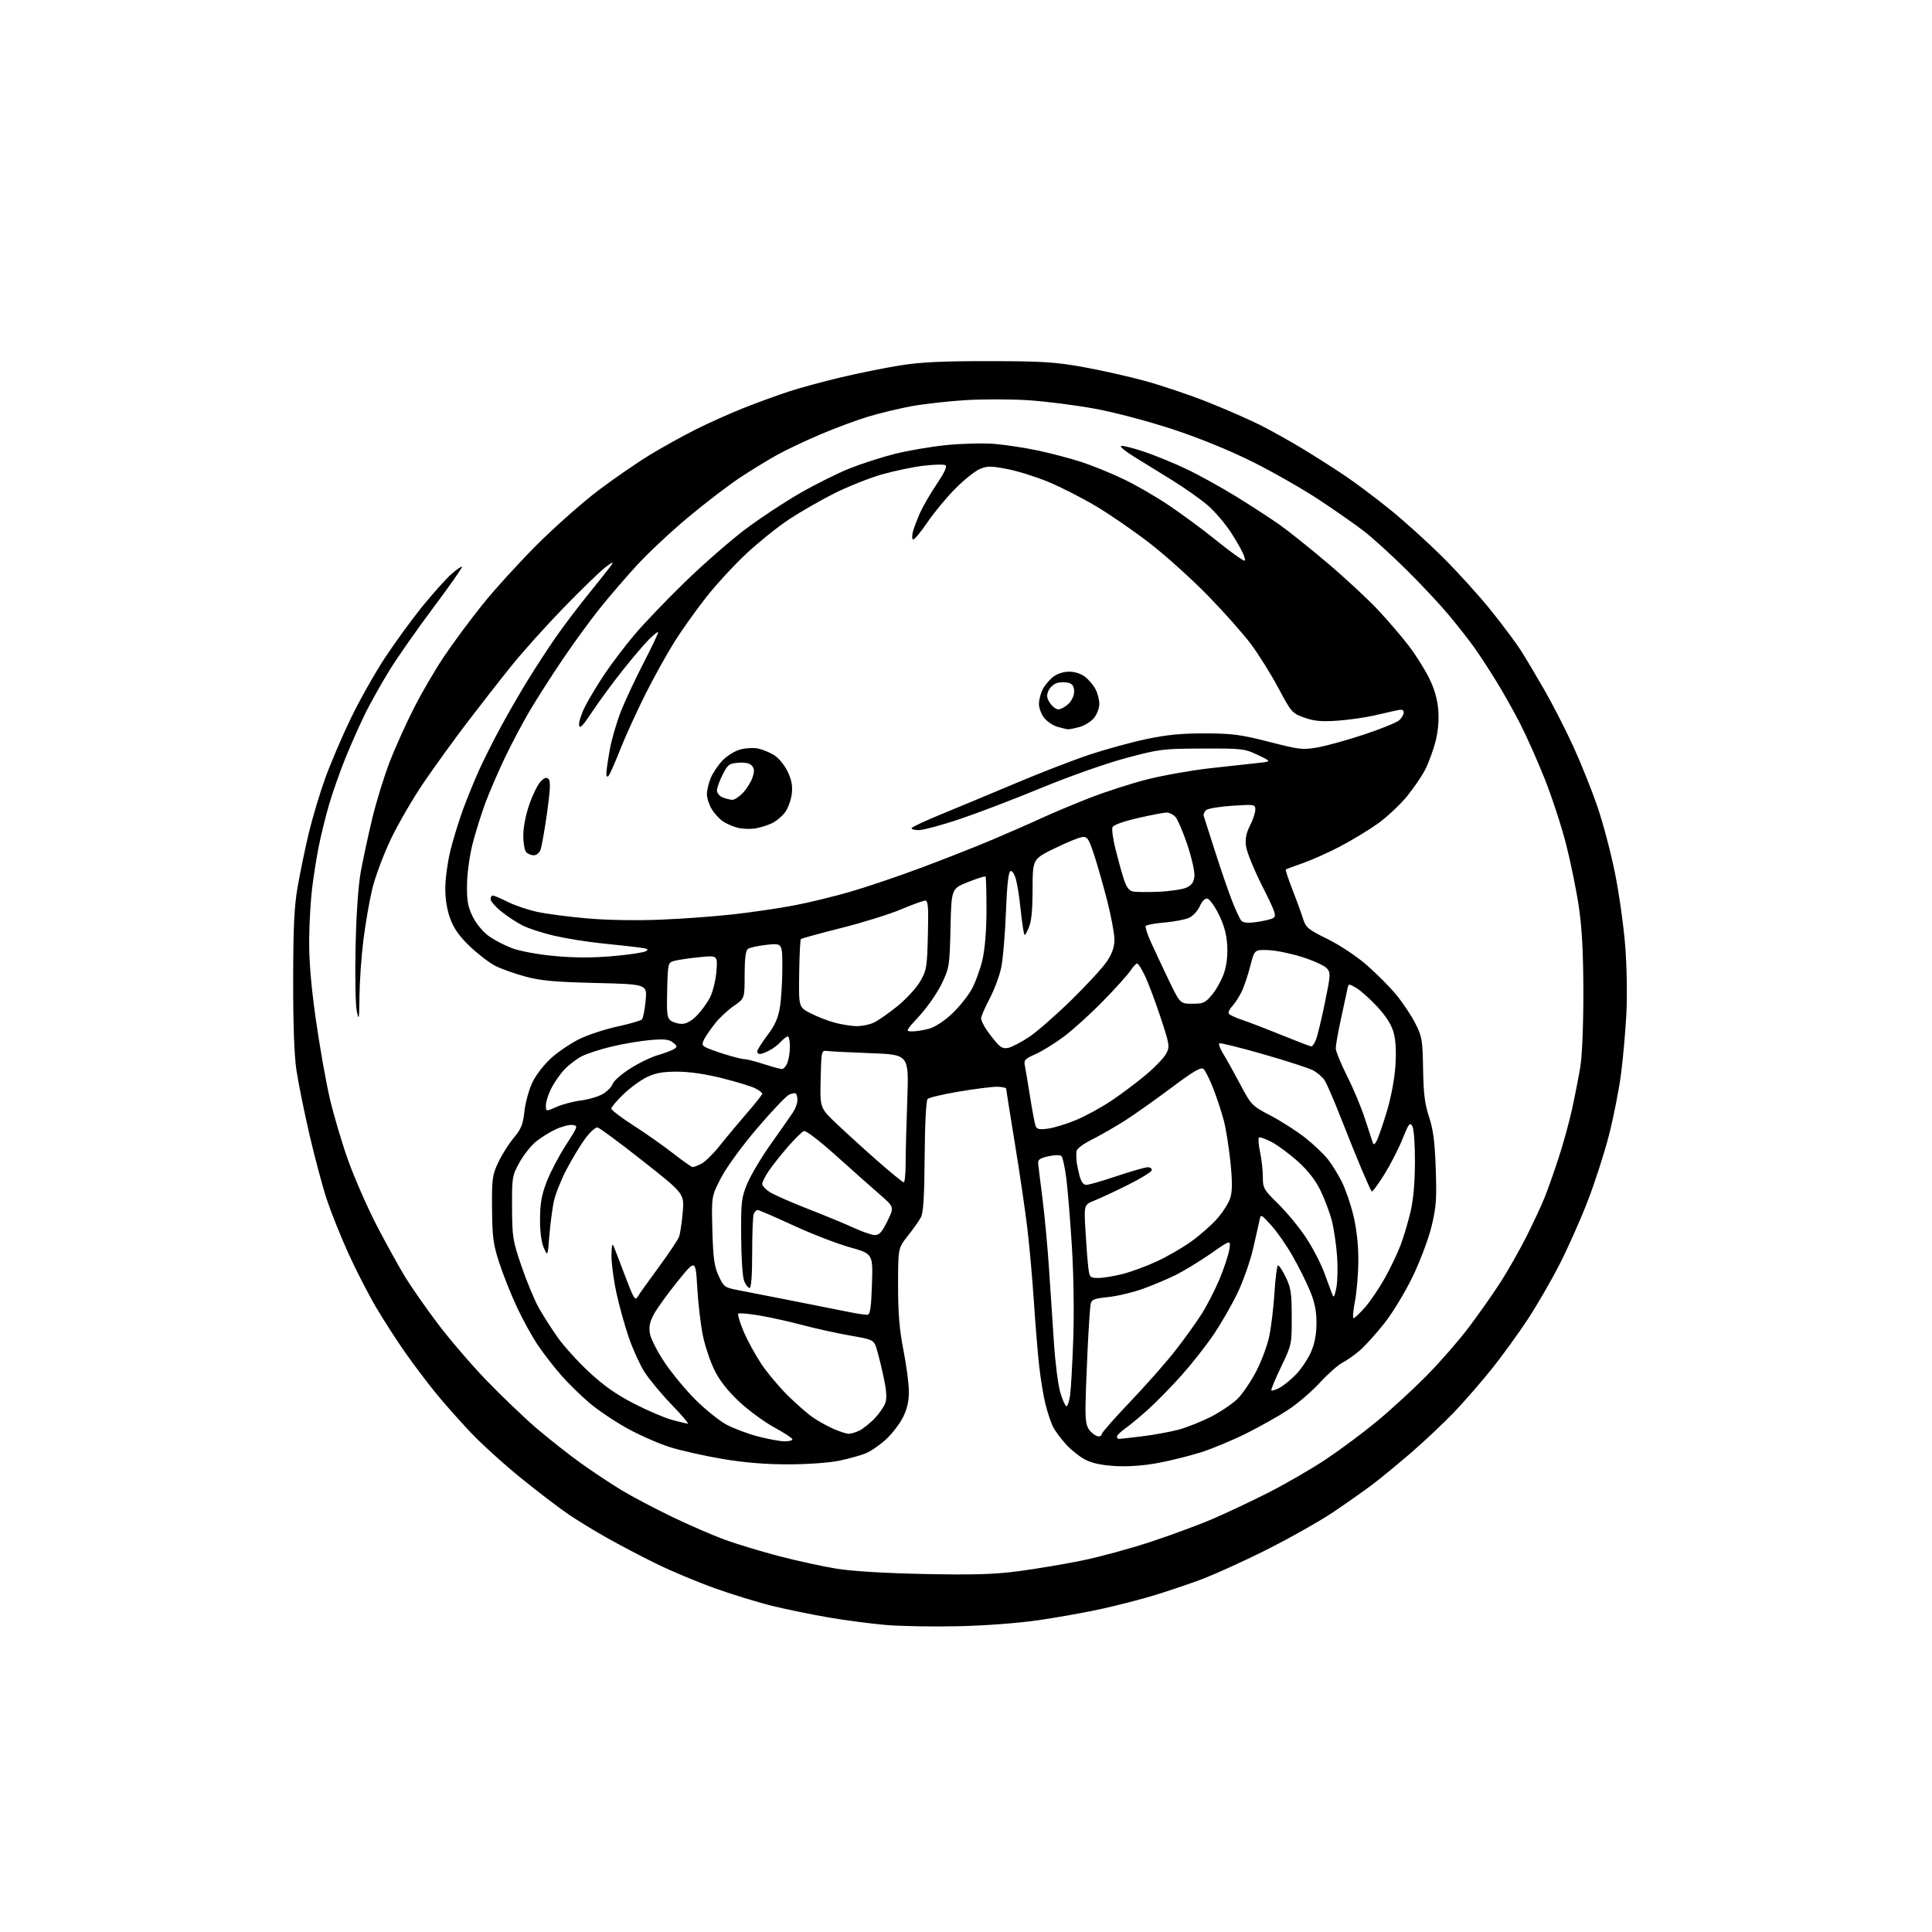 <?xml version="1.0" encoding="UTF-8" standalone="no"?>
<svg 
  version="1.1" 
  xmlns="http://www.w3.org/2000/svg" 
  xmlns:xlink="http://www.w3.org/1999/xlink" 
  xmlns:svg="http://www.w3.org/2000/svg"
  xmlns:rdf="http://www.w3.org/1999/02/22-rdf-syntax-ns#"
  xmlns:cc="http://creativecommons.org/ns#"
  xmlns:dc="http://purl.org/dc/elements/1.1/"
  viewBox="0 0 768 768"
  width="768"
  height="768"
>
<style>svg {background-color: white; }</style>"
<path stroke="none" fill="black" fill-rule="evenodd" d="M381.00,646.45C370.82,646.68 357.77,646.45 352.00,645.94C346.23,645.43 336.17,644.12 329.66,643.01C323.15,641.91 313.03,639.84 307.16,638.41C301.30,636.97 290.88,633.78 284.00,631.30C277.12,628.83 266.77,624.49 261.00,621.66C255.22,618.84 246.38,614.20 241.34,611.36C236.30,608.52 229.39,604.30 225.98,601.98C222.56,599.67 214.24,593.31 207.47,587.86C200.70,582.40 191.56,574.13 187.15,569.48C182.75,564.83 176.48,557.75 173.23,553.76C169.97,549.77 164.61,542.67 161.32,538.00C158.02,533.33 152.77,525.19 149.64,519.92C146.52,514.66 141.47,504.85 138.43,498.12C135.39,491.40 131.54,481.76 129.87,476.70C128.20,471.64 125.11,460.07 123.01,451.00C120.91,441.93 118.59,430.45 117.85,425.50C116.96,419.59 116.51,407.22 116.54,389.50C116.57,368.47 116.96,360.29 118.32,352.50C119.28,347.00 121.23,337.55 122.66,331.50C124.10,325.45 127.05,315.55 129.23,309.50C131.41,303.45 136.02,292.65 139.48,285.50C142.94,278.35 149.03,267.55 153.01,261.50C157.00,255.45 163.62,246.35 167.73,241.27C171.85,236.19 177.00,230.42 179.19,228.44C181.39,226.46 183.38,225.05 183.63,225.30C183.89,225.55 178.74,232.90 172.20,241.63C165.66,250.36 157.80,261.59 154.75,266.58C151.69,271.58 147.55,278.92 145.55,282.91C143.54,286.89 139.94,294.95 137.53,300.82C135.13,306.70 132.02,315.55 130.61,320.50C129.21,325.45 127.40,332.88 126.60,337.00C125.80,341.12 124.66,348.32 124.08,353.00C123.50,357.68 122.96,366.90 122.90,373.50C122.82,381.66 123.63,391.57 125.44,404.50C126.91,414.95 129.39,429.12 130.95,436.00C132.52,442.88 135.91,454.35 138.48,461.50C141.06,468.65 146.21,480.35 149.93,487.50C153.66,494.65 158.63,503.65 160.98,507.50C163.33,511.35 169.05,519.56 173.69,525.75C178.33,531.94 187.12,542.21 193.23,548.57C199.35,554.92 208.43,563.61 213.42,567.88C218.42,572.14 226.32,578.36 231.00,581.71C235.68,585.06 242.92,589.86 247.10,592.39C251.29,594.91 260.29,599.66 267.10,602.94C273.92,606.22 283.32,610.31 288.00,612.02C292.68,613.73 302.35,616.67 309.50,618.54C316.65,620.41 327.00,622.68 332.50,623.57C338.84,624.59 351.64,625.37 367.50,625.69C387.25,626.09 395.13,625.85 405.00,624.56C411.88,623.65 423.12,621.76 430.00,620.36C436.88,618.95 449.02,615.66 457.00,613.04C464.98,610.42 476.00,606.36 481.50,604.03C487.00,601.69 497.18,596.90 504.13,593.38C511.07,589.86 521.42,583.86 527.13,580.06C532.83,576.26 542.00,569.42 547.50,564.87C553.00,560.31 561.81,552.22 567.08,546.88C572.36,541.54 579.84,532.97 583.72,527.83C587.60,522.70 593.25,514.67 596.28,510.00C599.31,505.32 604.05,496.98 606.83,491.46C609.60,485.93 612.84,478.96 614.04,475.96C615.24,472.96 617.70,466.00 619.51,460.50C621.32,455.00 623.74,446.23 624.89,441.00C626.04,435.77 627.53,428.12 628.21,424.00C628.93,419.62 629.43,407.35 629.41,394.50C629.39,378.91 628.87,369.02 627.63,360.55C626.66,353.98 624.37,342.73 622.53,335.55C620.69,328.37 616.85,316.65 614.00,309.50C611.16,302.35 606.74,292.45 604.19,287.50C601.65,282.55 597.38,274.97 594.71,270.66C592.04,266.34 588.23,260.49 586.24,257.66C584.24,254.82 579.60,248.90 575.93,244.50C572.25,240.10 564.58,231.91 558.87,226.29C553.17,220.68 545.80,213.97 542.50,211.39C539.20,208.81 531.10,203.13 524.50,198.77C517.90,194.41 505.89,187.55 497.80,183.53C488.64,178.97 476.73,174.12 466.14,170.63C456.49,167.46 443.19,163.94 435.33,162.49C427.72,161.08 415.77,159.55 408.76,159.10C401.75,158.64 390.38,158.63 383.48,159.08C376.58,159.52 367.01,160.61 362.22,161.49C357.42,162.38 349.74,164.23 345.14,165.61C340.55,167.00 332.00,170.17 326.14,172.67C320.29,175.16 312.57,178.81 309.00,180.78C305.43,182.75 298.78,186.81 294.24,189.81C289.69,192.81 280.39,199.92 273.57,205.62C266.75,211.31 257.55,219.92 253.14,224.74C248.72,229.56 242.04,237.32 238.30,242.00C234.55,246.68 227.85,255.90 223.40,262.50C218.95,269.10 213.04,278.36 210.27,283.08C207.50,287.80 203.11,296.13 200.52,301.58C197.92,307.04 194.50,315.00 192.91,319.28C191.32,323.57 189.07,330.77 187.90,335.28C186.70,339.93 185.72,346.98 185.65,351.50C185.55,358.05 185.96,360.38 187.90,364.34C189.27,367.14 191.94,370.39 194.24,372.06C196.42,373.64 200.64,375.84 203.61,376.95C206.67,378.10 213.94,379.43 220.42,380.03C228.27,380.76 235.46,380.78 243.43,380.09C249.81,379.54 255.79,378.66 256.73,378.13C258.05,377.39 257.45,377.06 253.96,376.62C251.51,376.31 244.78,375.57 239.00,374.98C233.22,374.38 224.78,373.02 220.24,371.96C215.70,370.90 210.08,369.07 207.74,367.90C205.41,366.72 201.59,364.21 199.25,362.31C196.91,360.42 195.00,358.22 195.00,357.43C195.00,356.64 195.41,356.00 195.92,356.00C196.42,356.00 199.12,357.15 201.92,358.55C204.71,359.96 210.04,361.74 213.75,362.53C217.46,363.31 226.35,364.47 233.50,365.09C241.22,365.77 253.00,365.97 262.50,365.59C271.30,365.24 284.57,364.26 292.00,363.41C299.43,362.56 310.17,360.97 315.89,359.87C321.60,358.77 331.50,356.37 337.89,354.52C344.27,352.68 356.93,348.40 366.00,345.01C375.07,341.63 387.87,336.58 394.43,333.81C400.99,331.04 409.77,327.19 413.93,325.26C418.09,323.33 426.68,319.73 433.00,317.25C439.32,314.77 449.68,311.43 456.00,309.83C462.32,308.22 473.57,306.23 481.00,305.39C488.43,304.56 496.98,303.61 500.00,303.30C505.50,302.72 505.50,302.72 500.00,300.11C494.74,297.61 493.77,297.50 478.00,297.56C462.17,297.61 460.93,297.77 447.50,301.37C439.55,303.51 425.08,308.61 414.00,313.19C403.27,317.62 388.65,323.20 381.50,325.61C374.35,328.01 367.01,329.98 365.19,329.99C363.37,329.99 362.12,329.61 362.42,329.13C362.72,328.65 368.26,326.09 374.73,323.44C381.20,320.79 394.38,315.30 404.00,311.24C413.62,307.18 426.68,302.13 433.00,300.02C439.32,297.91 449.45,295.13 455.50,293.84C463.76,292.09 469.61,291.51 479.00,291.54C489.84,291.56 493.23,292.01 504.50,294.90C516.75,298.04 517.88,298.17 524.00,297.06C527.58,296.42 535.88,294.10 542.46,291.91C549.04,289.72 555.23,287.20 556.21,286.31C557.20,285.42 558.00,284.03 558.00,283.22C558.00,282.13 557.29,281.91 555.25,282.37C553.74,282.72 549.58,283.66 546.00,284.47C542.42,285.28 535.90,286.19 531.50,286.49C525.31,286.92 522.37,286.65 518.50,285.27C513.65,283.55 513.34,283.20 508.17,273.50C505.25,268.00 500.32,260.12 497.23,256.00C494.15,251.88 486.42,243.18 480.07,236.67C473.71,230.16 463.42,220.89 457.18,216.05C450.95,211.22 441.27,204.54 435.68,201.22C430.08,197.89 421.51,193.52 416.64,191.52C411.77,189.51 404.43,187.22 400.34,186.44C393.92,185.21 392.44,185.21 389.51,186.43C387.64,187.21 383.27,190.70 379.81,194.18C376.34,197.66 371.29,203.75 368.60,207.72C365.90,211.68 363.35,214.71 362.92,214.45C362.50,214.19 362.51,212.70 362.96,211.13C363.41,209.57 364.67,206.27 365.76,203.80C366.86,201.33 369.83,196.22 372.36,192.44C375.60,187.61 376.60,185.37 375.74,184.91C375.06,184.54 371.12,184.65 367.00,185.15C362.88,185.64 355.45,187.20 350.50,188.61C345.55,190.02 337.05,193.42 331.60,196.15C326.16,198.89 318.06,203.54 313.60,206.49C309.15,209.44 301.58,215.51 296.80,219.97C292.01,224.43 284.82,232.22 280.82,237.29C276.83,242.35 271.14,250.32 268.19,255.00C265.23,259.68 259.99,269.12 256.54,276.00C253.09,282.88 248.58,292.77 246.52,298.00C244.46,303.23 242.37,307.93 241.89,308.45C241.35,309.03 241.01,308.63 241.03,307.45C241.05,306.38 241.67,302.11 242.41,297.97C243.15,293.83 245.19,286.85 246.94,282.47C248.70,278.09 252.80,269.36 256.06,263.07C259.32,256.79 261.82,251.48 261.61,251.28C261.41,251.08 259.76,252.39 257.94,254.21C256.13,256.02 251.42,261.55 247.49,266.50C243.55,271.45 238.12,278.84 235.42,282.92C231.62,288.65 230.43,289.87 230.19,288.25C230.02,287.10 231.10,283.77 232.58,280.83C234.07,277.90 237.54,272.12 240.30,268.00C243.05,263.88 248.39,256.84 252.16,252.37C255.93,247.90 265.01,238.42 272.33,231.31C279.66,224.19 290.47,214.76 296.34,210.35C302.22,205.93 312.02,199.47 318.11,195.98C324.20,192.49 332.98,188.12 337.61,186.26C342.25,184.40 350.32,181.79 355.55,180.46C360.78,179.14 370.11,177.54 376.28,176.92C382.45,176.30 391.10,176.10 395.50,176.47C399.90,176.84 407.71,178.05 412.87,179.15C418.02,180.26 425.67,182.28 429.87,183.64C434.06,185.01 441.55,188.05 446.50,190.40C451.45,192.74 459.77,197.57 465.00,201.12C470.23,204.67 477.88,210.30 482.00,213.63C486.12,216.96 490.80,220.52 492.38,221.54C495.26,223.40 495.26,223.40 494.50,220.95C494.08,219.60 491.83,215.54 489.49,211.91C487.16,208.29 482.95,203.34 480.13,200.91C477.31,198.49 471.01,194.03 466.13,191.00C461.25,187.97 454.38,183.74 450.88,181.59C447.37,179.43 445.02,177.50 445.66,177.28C446.30,177.07 450.35,178.07 454.66,179.51C458.97,180.95 466.55,184.05 471.50,186.39C476.45,188.74 485.45,193.71 491.50,197.44C497.55,201.18 505.36,206.26 508.86,208.74C512.36,211.22 520.91,218.07 527.86,223.96C534.81,229.85 543.83,238.23 547.90,242.58C551.97,246.94 557.49,253.40 560.18,256.94C562.86,260.48 566.45,266.19 568.14,269.64C570.21,273.84 571.39,277.97 571.73,282.21C572.06,286.30 571.67,290.73 570.64,294.75C569.77,298.17 567.92,303.19 566.55,305.90C565.17,308.62 561.79,313.55 559.04,316.86C556.28,320.17 551.17,324.92 547.67,327.42C544.17,329.92 537.52,333.95 532.90,336.38C528.28,338.81 521.58,341.82 518.00,343.07C514.42,344.32 511.33,345.48 511.12,345.64C510.91,345.79 512.12,349.43 513.80,353.71C515.47,358.00 517.37,363.20 518.01,365.28C519.06,368.70 520.01,369.48 527.68,373.26C532.49,375.63 539.26,380.12 543.25,383.58C547.13,386.95 552.43,392.28 555.03,395.44C557.63,398.59 561.05,403.72 562.63,406.84C565.29,412.08 565.51,413.43 565.70,425.00C565.86,434.76 566.38,438.92 568.07,444.00C569.73,448.99 570.35,453.78 570.73,464.58C571.15,476.73 570.92,479.89 569.04,487.58C567.82,492.58 564.49,501.39 561.48,507.63C558.47,513.84 553.50,522.01 550.22,526.13C547.00,530.18 542.70,534.95 540.66,536.73C538.63,538.51 535.52,540.71 533.74,541.63C531.96,542.54 527.89,546.13 524.70,549.60C521.52,553.07 515.89,557.90 512.20,560.34C508.52,562.78 501.00,567.02 495.50,569.77C490.00,572.51 481.84,575.91 477.37,577.32C472.90,578.74 465.25,580.64 460.37,581.55C454.77,582.61 448.55,583.06 443.50,582.78C438.02,582.48 434.22,581.68 431.43,580.25C429.19,579.09 425.73,576.34 423.74,574.13C421.74,571.93 419.45,568.84 418.64,567.27C417.83,565.70 416.48,561.73 415.65,558.46C414.82,555.18 413.66,548.23 413.09,543.00C412.51,537.77 411.57,526.30 410.99,517.50C410.42,508.70 409.26,495.65 408.41,488.50C407.56,481.35 405.32,466.09 403.43,454.58C401.54,443.08 400.00,433.29 400.00,432.83C400.00,432.38 398.31,432.00 396.25,432.01C394.19,432.01 387.38,432.87 381.13,433.93C374.87,434.98 369.30,436.30 368.74,436.86C368.14,437.46 367.67,446.59 367.57,459.68C367.44,475.89 367.05,482.14 366.04,483.98C365.29,485.34 362.96,488.65 360.84,491.32C357.00,496.18 357.00,496.18 357.00,511.04C357.00,522.14 357.54,528.63 359.13,536.70C360.30,542.64 361.27,550.00 361.29,553.06C361.32,556.97 360.63,560.02 358.96,563.37C357.65,565.99 354.62,569.94 352.23,572.14C349.84,574.35 346.24,576.84 344.25,577.67C342.25,578.51 337.48,579.84 333.66,580.64C329.61,581.48 321.11,582.09 313.35,582.10C304.26,582.11 295.93,581.42 287.25,579.96C280.24,578.78 270.90,576.69 266.50,575.32C262.10,573.96 254.45,570.61 249.50,567.89C244.55,565.17 237.71,560.58 234.31,557.69C230.90,554.80 225.83,549.83 223.05,546.65C220.26,543.47 216.12,538.13 213.85,534.78C211.58,531.44 207.82,524.61 205.48,519.60C203.14,514.60 199.99,506.68 198.47,502.00C196.06,494.60 195.69,491.82 195.60,480.50C195.51,468.47 195.69,467.09 198.10,462.00C199.53,458.98 202.29,454.60 204.25,452.28C207.19,448.78 207.91,446.98 208.47,441.78C208.84,438.32 210.26,433.16 211.62,430.30C213.02,427.35 216.29,423.13 219.14,420.57C221.90,418.08 226.94,414.68 230.34,413.02C233.73,411.36 240.50,409.13 245.38,408.07C250.26,407.01 254.66,405.74 255.15,405.25C255.64,404.76 256.32,401.41 256.65,397.80C257.27,391.24 257.27,391.24 236.88,390.75C220.52,390.36 214.99,389.85 208.83,388.19C204.61,387.05 199.23,385.14 196.88,383.94C194.52,382.73 189.99,379.27 186.82,376.24C182.71,372.33 180.46,369.18 179.02,365.33C177.73,361.86 177.00,357.52 177.01,353.21C177.01,349.52 177.89,342.90 178.95,338.50C180.02,334.10 182.24,326.79 183.89,322.24C185.54,317.70 188.47,310.50 190.39,306.24C192.31,301.99 196.21,294.23 199.05,289.00C201.88,283.77 206.69,275.45 209.73,270.50C212.77,265.55 217.75,257.90 220.80,253.50C223.85,249.10 229.75,241.30 233.92,236.16C238.09,231.03 242.18,225.85 243.00,224.66C244.10,223.07 243.42,223.34 240.43,225.69C238.19,227.45 230.72,234.70 223.84,241.81C216.95,248.92 207.73,259.18 203.35,264.62C198.98,270.05 191.11,280.12 185.86,287.00C180.62,293.88 172.80,304.68 168.49,311.00C164.17,317.32 158.25,327.53 155.32,333.68C152.39,339.83 149.07,348.75 147.94,353.51C146.81,358.27 145.24,367.40 144.44,373.80C143.65,380.19 142.95,390.17 142.89,395.96C142.79,405.27 142.67,405.97 141.83,402.00C141.31,399.52 141.09,388.05 141.34,376.50C141.62,363.45 142.41,352.09 143.42,346.50C144.32,341.55 146.39,331.95 148.02,325.18C149.66,318.40 152.81,308.23 155.01,302.58C157.22,296.93 161.51,287.42 164.55,281.45C167.58,275.48 172.94,266.30 176.46,261.05C179.97,255.80 186.81,246.55 191.66,240.50C196.51,234.45 206.33,223.65 213.49,216.50C220.65,209.35 231.68,199.60 238.00,194.83C244.33,190.07 253.55,183.72 258.50,180.72C263.45,177.72 271.65,173.18 276.73,170.63C281.81,168.09 290.36,164.26 295.73,162.14C301.10,160.01 309.10,157.10 313.50,155.66C317.90,154.21 327.20,151.68 334.16,150.03C341.12,148.37 351.69,146.24 357.66,145.28C365.86,143.96 374.46,143.54 393.00,143.56C414.03,143.57 419.32,143.90 430.33,145.86C437.39,147.11 448.64,149.64 455.33,151.47C462.02,153.31 473.26,157.11 480.29,159.92C487.33,162.72 496.62,166.80 500.95,168.97C505.27,171.15 512.96,175.44 518.04,178.52C523.11,181.60 530.59,186.36 534.66,189.11C538.73,191.85 546.64,197.79 552.25,202.30C557.86,206.81 567.44,215.45 573.53,221.51C579.62,227.56 588.37,237.24 592.97,243.01C597.57,248.78 602.77,255.75 604.53,258.50C606.29,261.25 610.46,268.25 613.80,274.06C617.14,279.87 622.35,290.03 625.37,296.64C628.40,303.25 632.69,313.92 634.90,320.34C637.12,326.77 640.28,338.66 641.92,346.76C643.57,354.87 645.42,368.02 646.05,376.00C646.69,384.20 646.89,395.93 646.51,403.00C646.15,409.88 645.20,420.57 644.40,426.78C643.61,432.98 641.44,444.00 639.58,451.28C637.71,458.55 633.84,470.51 630.98,477.85C628.12,485.20 623.13,496.39 619.89,502.72C616.65,509.05 611.04,518.75 607.42,524.27C603.80,529.79 597.43,538.60 593.26,543.84C589.08,549.08 582.28,556.91 578.14,561.25C574.00,565.58 566.31,572.84 561.05,577.38C555.80,581.92 548.80,587.67 545.50,590.16C542.20,592.65 535.23,597.57 530.00,601.08C524.77,604.60 512.85,611.33 503.50,616.04C494.15,620.75 482.00,626.24 476.50,628.23C471.00,630.23 462.68,633.01 458.00,634.41C453.32,635.81 444.55,638.07 438.50,639.43C432.45,640.78 421.20,642.82 413.50,643.96C404.98,645.21 392.26,646.19 381.00,646.45zM311.75,572.94C313.54,572.98 315.00,572.63 315.00,572.17C315.00,571.71 311.75,569.57 307.79,567.42C303.82,565.26 297.52,560.64 293.79,557.13C289.25,552.87 286.02,548.75 284.00,544.63C282.34,541.26 280.28,535.12 279.42,531.00C278.56,526.88 277.55,518.33 277.18,512.00C276.50,500.50 276.50,500.50 269.29,509.45C265.32,514.37 261.09,520.24 259.89,522.50C258.22,525.64 257.87,527.49 258.39,530.29C258.77,532.30 261.40,537.42 264.23,541.65C267.06,545.88 272.57,552.53 276.47,556.42C280.38,560.31 285.89,564.75 288.73,566.28C291.56,567.81 297.17,569.92 301.19,570.98C305.21,572.03 309.96,572.91 311.75,572.94zM444.78,572.00C445.20,572.00 449.37,571.53 454.03,570.96C458.69,570.39 465.20,569.20 468.50,568.31C471.80,567.43 477.65,565.09 481.50,563.11C485.35,561.12 490.07,557.92 492.00,556.00C493.92,554.07 497.21,549.24 499.30,545.25C501.39,541.27 503.75,534.97 504.53,531.26C505.32,527.54 506.26,519.66 506.63,513.75C507.00,507.84 507.64,503.00 508.06,503.00C508.48,503.00 509.86,505.14 511.14,507.75C513.13,511.83 513.46,514.06 513.48,523.50C513.50,534.42 513.47,534.57 509.23,543.39C506.88,548.29 505.15,552.48 505.38,552.72C505.62,552.95 507.09,552.48 508.66,551.66C510.22,550.84 513.17,548.44 515.20,546.33C517.24,544.22 519.89,540.26 521.10,537.53C522.61,534.10 523.30,530.51 523.32,526.03C523.34,521.27 522.66,517.81 520.80,513.27C519.40,509.84 516.28,503.58 513.87,499.36C511.47,495.14 507.63,489.61 505.34,487.09C501.27,482.60 501.18,482.55 500.68,485.00C500.41,486.38 499.24,491.55 498.09,496.50C496.95,501.45 494.17,509.32 491.93,513.99C489.69,518.66 485.42,526.09 482.44,530.49C479.45,534.90 473.75,542.16 469.76,546.63C465.77,551.10 459.80,557.20 456.50,560.19C453.20,563.17 449.04,566.63 447.25,567.88C445.46,569.12 444.00,570.56 444.00,571.07C444.00,571.58 444.35,572.00 444.78,572.00zM436.65,571.00C437.39,571.00 438.00,570.56 438.00,570.01C438.00,569.47 443.15,563.62 449.44,557.03C455.72,550.43 463.77,541.31 467.30,536.76C470.84,532.22 475.46,525.80 477.56,522.50C479.67,519.20 482.88,512.98 484.70,508.67C486.51,504.36 488.29,499.02 488.65,496.79C489.30,492.75 489.30,492.75 481.40,498.26C477.05,501.28 470.80,505.11 467.50,506.76C464.20,508.40 458.25,510.92 454.27,512.34C450.30,513.77 444.11,515.24 440.51,515.61C434.93,516.18 433.90,516.59 433.54,518.39C433.30,519.55 432.75,527.92 432.31,537.00C431.87,546.08 431.51,556.49 431.50,560.15C431.50,565.28 431.93,567.27 433.40,568.90C434.45,570.05 435.92,571.00 436.65,571.00zM337.30,569.93C338.29,569.97 340.31,569.36 341.80,568.59C343.28,567.81 345.93,565.67 347.69,563.84C349.44,562.00 351.32,559.31 351.87,557.87C352.57,556.00 352.45,553.22 351.44,548.37C350.66,544.59 349.44,539.49 348.72,537.02C347.43,532.55 347.43,532.55 337.96,530.91C332.76,530.00 324.23,528.12 319.00,526.73C313.77,525.34 306.02,523.62 301.77,522.91C297.53,522.20 293.79,521.88 293.47,522.20C293.15,522.52 294.08,525.64 295.55,529.14C297.01,532.64 300.15,538.42 302.52,542.00C304.89,545.58 309.68,551.31 313.16,554.74C316.65,558.18 321.20,562.14 323.27,563.54C325.34,564.95 328.94,566.94 331.27,567.98C333.60,569.01 336.31,569.89 337.30,569.93zM273.42,565.93C273.93,565.97 270.99,562.51 266.88,558.25C262.78,553.99 257.96,548.18 256.17,545.35C254.38,542.52 251.62,536.45 250.02,531.85C248.42,527.26 246.19,519.25 245.06,514.05C243.93,508.85 243.03,502.10 243.07,499.05C243.12,495.05 243.37,494.06 243.99,495.50C244.45,496.60 246.52,501.99 248.58,507.47C251.76,515.94 252.49,517.15 253.41,515.57C254.01,514.54 257.79,509.23 261.81,503.77C265.82,498.31 269.48,492.86 269.92,491.67C270.37,490.48 271.03,486.12 271.39,482.00C272.04,474.50 272.04,474.50 255.53,461.50C246.46,454.35 238.37,448.36 237.57,448.19C236.76,448.01 234.54,450.02 232.57,452.69C230.63,455.33 227.28,460.88 225.14,465.00C223.00,469.12 220.76,474.75 220.17,477.50C219.58,480.25 218.78,486.32 218.40,491.00C217.70,499.50 217.70,499.50 216.16,496.00C215.18,493.77 214.64,489.60 214.67,484.50C214.70,478.36 215.32,474.93 217.31,469.76C218.74,466.05 222.16,459.52 224.91,455.26C229.78,447.72 229.86,447.49 227.57,447.19C226.28,447.03 223.24,447.82 220.83,448.95C218.41,450.09 214.86,452.31 212.94,453.90C211.01,455.49 208.10,459.20 206.47,462.14C203.61,467.30 203.50,467.97 203.55,480.00C203.60,491.75 203.83,493.16 207.34,503.44C209.39,509.46 212.49,516.89 214.21,519.94C215.94,523.00 219.33,528.31 221.75,531.73C224.17,535.16 229.79,541.34 234.23,545.47C240.00,550.83 245.08,554.40 252.06,557.98C257.43,560.74 264.22,563.64 267.16,564.43C270.10,565.22 272.92,565.90 273.42,565.93zM423.94,559.00C424.38,559.00 425.02,557.09 425.36,554.75C425.71,552.41 426.28,542.40 426.63,532.50C427.01,521.92 426.79,506.67 426.09,495.50C425.44,485.05 424.45,472.90 423.88,468.50C423.32,464.10 422.46,460.09 421.98,459.60C421.45,459.06 419.35,459.07 416.80,459.63C413.39,460.37 412.54,460.97 412.69,462.53C412.79,463.61 413.57,469.90 414.41,476.50C415.25,483.10 416.41,495.48 416.98,504.00C417.55,512.52 418.44,526.02 418.97,534.00C419.50,541.98 420.65,550.86 421.54,553.75C422.43,556.64 423.51,559.00 423.94,559.00zM538.07,524.00C538.49,524.00 540.56,522.03 542.67,519.63C544.77,517.22 548.34,511.94 550.60,507.88C552.85,503.82 555.66,497.91 556.84,494.74C558.02,491.57 559.76,485.72 560.70,481.74C561.83,476.98 562.43,470.22 562.46,462.00C562.48,454.63 562.05,448.74 561.40,447.64C560.45,446.03 559.94,446.70 557.57,452.64C556.07,456.41 552.81,462.79 550.32,466.81C547.82,470.83 545.55,473.89 545.27,473.60C544.98,473.32 543.18,469.35 541.26,464.79C539.33,460.23 535.58,450.93 532.92,444.13C530.25,437.33 527.38,430.70 526.53,429.40C525.68,428.10 523.58,426.31 521.86,425.43C520.14,424.54 511.26,421.67 502.12,419.05C492.98,416.44 485.15,414.49 484.72,414.73C484.29,414.96 484.96,416.81 486.21,418.83C487.46,420.85 490.51,426.32 492.99,431.00C497.42,439.35 497.63,439.57 505.14,443.50C509.34,445.70 515.49,449.64 518.80,452.25C522.12,454.86 526.16,458.69 527.79,460.75C529.41,462.81 531.93,466.86 533.38,469.74C534.84,472.63 536.92,478.70 538.01,483.24C539.28,488.56 539.98,494.88 539.96,501.00C539.94,506.23 539.34,513.54 538.62,517.25C537.90,520.96 537.65,524.00 538.07,524.00zM344.87,522.64C345.91,522.53 346.32,519.68 346.62,510.45C347.01,498.40 347.01,498.40 337.73,495.79C332.62,494.36 322.52,490.44 315.28,487.09C308.04,483.74 301.69,481.00 301.17,481.00C300.64,481.00 299.94,481.71 299.61,482.58C299.27,483.45 299.00,490.43 299.00,498.08C299.00,506.92 298.63,512.00 297.98,512.00C297.41,512.00 296.44,510.76 295.82,509.25C295.18,507.67 294.67,500.12 294.62,491.50C294.54,477.57 294.72,476.06 297.10,470.39C298.50,467.03 302.77,459.90 306.58,454.54C310.38,449.18 314.29,443.60 315.24,442.15C316.20,440.69 316.99,438.56 316.99,437.42C317.00,436.27 316.73,435.06 316.40,434.73C316.07,434.40 314.83,434.60 313.65,435.16C312.47,435.73 306.77,441.72 301.00,448.49C294.95,455.58 288.87,463.91 286.66,468.14C282.82,475.49 282.82,475.49 283.18,489.00C283.48,500.11 283.92,503.32 285.66,507.13C287.67,511.51 288.07,511.82 293.14,512.80C296.09,513.37 305.70,515.25 314.50,516.98C323.30,518.70 333.43,520.72 337.00,521.45C340.57,522.19 344.11,522.72 344.87,522.64zM531.20,512.00C531.70,509.52 531.84,503.79 531.50,499.26C531.17,494.73 530.24,488.43 529.43,485.26C528.62,482.09 526.60,476.71 524.94,473.30C522.92,469.15 519.98,465.34 516.04,461.80C512.81,458.88 508.12,455.39 505.62,454.04C503.12,452.69 500.79,451.87 500.44,452.22C500.09,452.57 500.30,455.17 500.90,457.98C501.51,460.80 502.00,465.23 502.00,467.83C502.00,472.30 502.34,472.90 508.07,478.53C511.41,481.81 516.30,487.71 518.93,491.63C521.57,495.56 524.88,501.86 526.29,505.63C527.70,509.41 529.18,513.40 529.58,514.50C530.14,516.08 530.49,515.55 531.20,512.00zM436.67,508.00C438.62,508.00 442.98,507.28 446.36,506.41C449.74,505.54 455.80,503.30 459.84,501.43C463.88,499.57 470.02,496.02 473.48,493.55C476.95,491.08 481.63,486.95 483.89,484.38C486.16,481.81 488.50,478.07 489.10,476.07C489.88,473.45 489.89,469.48 489.12,461.96C488.53,456.21 487.35,448.80 486.50,445.50C485.64,442.20 483.75,436.46 482.31,432.74C480.86,429.02 479.09,425.49 478.38,424.90C477.40,424.08 474.34,425.88 465.79,432.29C459.58,436.94 451.35,442.77 447.50,445.25C443.65,447.72 437.69,451.16 434.25,452.89C430.38,454.83 427.96,456.69 427.88,457.76C427.82,458.72 427.85,460.40 427.95,461.50C428.05,462.60 428.57,465.19 429.11,467.25C429.77,469.80 430.64,471.00 431.84,471.00C432.81,471.00 438.28,469.43 444.00,467.50C449.72,465.57 455.24,464.00 456.28,464.00C457.32,464.00 458.00,464.56 457.80,465.25C457.60,465.94 453.37,468.52 448.40,471.00C443.44,473.48 437.47,476.26 435.14,477.20C430.90,478.89 430.90,478.89 431.49,489.20C431.82,494.86 432.32,501.41 432.60,503.75C433.10,507.85 433.25,508.00 436.67,508.00zM347.76,490.95C349.53,490.99 350.62,489.78 352.76,485.40C355.50,479.81 355.50,479.81 349.54,474.65C346.27,471.82 338.49,464.91 332.25,459.30C325.62,453.34 320.34,449.32 319.54,449.62C318.79,449.91 315.93,452.72 313.19,455.87C310.45,459.02 307.04,463.33 305.61,465.44C304.17,467.55 303.00,469.90 303.00,470.65C303.00,471.41 304.46,472.92 306.25,474.02C308.04,475.11 314.90,478.11 321.50,480.68C328.10,483.25 336.20,486.61 339.50,488.13C342.80,489.66 346.52,490.93 347.76,490.95zM359.25,469.99C359.66,470.00 360.00,466.70 360.00,462.66C360.00,458.62 360.29,447.20 360.65,437.27C361.31,419.23 361.31,419.23 346.40,418.67C338.21,418.36 330.38,417.97 329.00,417.80C326.50,417.50 326.50,417.50 326.22,428.96C325.93,440.42 325.93,440.42 332.72,446.85C336.45,450.40 343.77,457.05 349.00,461.64C354.23,466.22 358.84,469.98 359.25,469.99zM275.30,463.94C275.74,463.97 277.33,463.36 278.84,462.59C280.34,461.81 283.65,458.54 286.19,455.34C288.73,452.13 293.55,446.35 296.90,442.50C300.25,438.65 302.99,435.17 303.00,434.78C303.00,434.38 301.76,433.42 300.25,432.64C298.74,431.86 292.82,430.05 287.10,428.61C280.47,426.95 273.98,426.00 269.17,426.00C263.47,426.00 260.53,426.53 257.12,428.18C254.64,429.38 250.45,432.45 247.81,435.00C245.16,437.55 243.00,440.11 243.00,440.69C243.00,441.27 246.94,444.26 251.75,447.35C256.56,450.43 263.65,455.41 267.50,458.42C271.35,461.42 274.86,463.91 275.30,463.94zM547.24,453.53C547.85,452.44 549.65,447.26 551.23,442.03C552.94,436.37 554.35,428.96 554.69,423.78C555.08,417.98 554.84,413.50 553.97,410.41C553.10,407.28 550.97,403.92 547.44,400.13C544.56,397.03 540.82,393.69 539.13,392.71C536.08,390.94 536.05,390.94 535.60,393.21C535.34,394.47 534.20,399.77 533.06,405.00C531.92,410.23 530.99,415.49 530.99,416.69C531.00,417.89 533.01,422.84 535.46,427.69C537.91,432.54 541.09,440.10 542.51,444.50C543.93,448.90 545.33,453.18 545.62,454.00C546.04,455.22 546.34,455.13 547.24,453.53zM416.72,448.63C419.15,448.29 424.14,446.75 427.82,445.20C431.49,443.66 437.65,440.30 441.50,437.75C445.35,435.19 451.55,430.56 455.27,427.46C459.00,424.35 462.74,420.47 463.58,418.84C465.04,416.02 464.93,415.27 461.43,404.68C459.40,398.53 456.64,391.14 455.30,388.25C453.95,385.36 452.49,383.00 452.04,383.00C451.60,383.00 450.43,384.24 449.46,385.75C448.49,387.26 443.60,392.70 438.59,397.83C433.59,402.96 426.52,409.37 422.88,412.08C419.24,414.79 414.15,417.93 411.57,419.07C407.34,420.94 406.93,421.41 407.43,423.82C407.73,425.30 408.67,430.88 409.51,436.23C410.36,441.58 411.33,446.70 411.67,447.60C412.18,448.90 413.18,449.11 416.72,448.63zM221.25,440.01C223.59,438.98 227.97,437.82 231.00,437.44C234.03,437.06 237.94,435.89 239.70,434.83C241.46,433.77 243.19,431.99 243.54,430.87C243.90,429.75 246.94,427.06 250.30,424.89C253.66,422.71 258.68,420.27 261.45,419.45C264.23,418.64 267.18,417.52 268.00,416.97C269.30,416.10 269.23,415.75 267.50,414.39C265.92,413.16 264.02,412.96 258.47,413.44C254.60,413.77 247.73,414.93 243.20,416.01C238.67,417.09 233.28,418.84 231.23,419.90C229.18,420.96 226.09,423.33 224.36,425.16C222.63,427.00 220.27,430.39 219.11,432.71C217.95,435.03 217.00,438.04 217.00,439.40C217.00,441.89 217.00,441.89 221.25,440.01zM310.77,424.95C311.48,424.98 312.49,423.85 313.02,422.43C313.56,421.02 314.00,418.10 314.00,415.93C314.00,413.77 313.62,412.00 313.15,412.00C312.69,412.00 311.45,412.95 310.41,414.10C309.36,415.26 307.29,416.83 305.80,417.60C304.32,418.37 302.63,419.00 302.05,419.00C301.47,419.00 301.00,418.53 301.00,417.96C301.00,417.38 302.82,414.51 305.03,411.57C308.06,407.56 309.31,404.76 310.03,400.36C310.56,397.14 310.99,390.09 310.99,384.70C311.00,374.90 311.00,374.90 304.75,375.58C301.31,375.95 297.94,376.71 297.25,377.25C296.41,377.92 296.00,381.31 296.00,387.57C296.00,396.90 296.00,396.90 291.75,399.84C289.41,401.45 286.11,404.51 284.41,406.63C282.71,408.76 280.76,411.57 280.06,412.88C279.02,414.82 279.04,415.41 280.15,416.13C280.89,416.61 284.36,417.91 287.86,419.00C291.35,420.10 294.95,421.01 295.86,421.01C296.76,421.02 300.20,421.90 303.50,422.96C306.80,424.02 310.07,424.92 310.77,424.95zM400.97,416.49C402.36,416.16 405.98,414.26 409.00,412.27C412.02,410.28 419.58,403.69 425.79,397.63C431.99,391.57 438.41,384.59 440.04,382.13C442.15,378.95 443.00,376.44 443.00,373.44C443.00,371.11 441.68,364.10 440.08,357.86C438.47,351.61 436.11,343.35 434.83,339.50C432.78,333.35 432.22,332.53 430.20,332.75C428.93,332.88 423.98,334.91 419.20,337.25C410.50,341.50 410.50,341.50 410.47,353.50C410.44,362.26 410.01,366.44 408.85,369.00C407.26,372.50 407.26,372.50 406.67,369.00C406.35,367.07 405.81,362.80 405.48,359.50C405.14,356.20 404.42,351.78 403.88,349.69C403.31,347.48 402.38,346.04 401.69,346.27C400.87,346.54 400.30,351.61 399.87,362.58C399.53,371.34 398.70,381.20 398.03,384.50C397.35,387.80 395.27,393.41 393.40,396.97C391.53,400.52 390.00,404.05 390.00,404.81C390.00,405.57 390.97,407.61 392.16,409.35C393.35,411.08 395.25,413.54 396.39,414.80C397.91,416.51 399.10,416.95 400.97,416.49zM521.27,415.97C521.70,415.98 522.54,414.76 523.13,413.25C523.73,411.74 525.32,405.16 526.66,398.63C528.97,387.41 529.01,386.66 527.39,384.88C526.45,383.84 522.04,381.83 517.59,380.42C513.14,379.01 507.06,377.78 504.09,377.68C498.67,377.50 498.67,377.50 497.01,384.00C496.09,387.57 494.57,392.13 493.62,394.11C492.67,396.10 491.00,398.70 489.90,399.88C488.80,401.06 488.15,402.44 488.46,402.94C488.77,403.44 491.16,404.56 493.76,405.42C496.37,406.29 503.45,409.01 509.50,411.47C515.55,413.92 520.85,415.95 521.27,415.97zM362.67,409.99C364.22,409.99 367.26,409.50 369.40,408.90C371.71,408.27 375.43,405.81 378.49,402.92C381.34,400.23 384.86,395.84 386.31,393.16C387.77,390.49 389.67,385.24 390.54,381.48C391.54,377.15 392.13,369.93 392.14,361.74C392.15,354.63 391.98,348.64 391.76,348.43C391.54,348.21 388.40,349.21 384.79,350.64C378.20,353.26 378.20,353.26 377.84,368.88C377.49,383.94 377.37,384.73 374.37,391.00C372.66,394.57 368.69,400.31 365.55,403.75C359.89,409.93 359.86,410.00 362.67,409.99zM340.35,407.91C342.47,407.96 345.63,407.32 347.37,406.49C349.11,405.67 353.33,402.73 356.74,399.97C360.15,397.21 364.19,392.83 365.72,390.23C368.33,385.79 368.52,384.67 368.85,371.75C369.13,360.58 368.93,358.00 367.82,358.00C367.06,358.00 362.68,359.58 358.09,361.52C353.50,363.46 342.80,366.79 334.30,368.92C325.81,371.06 318.63,373.03 318.36,373.30C318.09,373.58 317.78,379.77 317.68,387.07C317.50,400.35 317.50,400.35 322.13,402.75C324.67,404.07 328.95,405.75 331.63,406.48C334.31,407.22 338.23,407.86 340.35,407.91zM271.07,407.00C272.78,407.00 274.93,405.82 276.97,403.75C278.73,401.96 281.10,398.71 282.22,396.53C283.35,394.33 284.50,389.70 284.78,386.16C285.29,379.77 285.29,379.77 278.06,380.49C274.08,380.89 269.62,381.54 268.16,381.93C265.51,382.64 265.50,382.68 265.21,393.56C264.97,402.95 265.17,404.65 266.65,405.74C267.60,406.43 269.59,407.00 271.07,407.00zM473.98,399.00C478.39,399.00 479.15,398.64 481.92,395.28C483.61,393.24 485.71,389.37 486.60,386.69C487.65,383.53 488.08,379.63 487.83,375.59C487.55,371.29 486.51,367.53 484.46,363.43C482.83,360.17 480.80,357.37 479.95,357.21C479.00,357.04 477.83,358.21 476.95,360.21C476.15,362.02 474.26,364.09 472.74,364.81C471.22,365.53 466.82,366.38 462.96,366.71C459.10,367.03 455.72,367.65 455.45,368.08C455.18,368.51 456.04,371.26 457.35,374.18C458.66,377.11 461.85,383.89 464.42,389.25C469.11,399.00 469.11,399.00 473.98,399.00zM499.38,366.54C502.11,366.18 505.11,365.48 506.04,364.98C507.55,364.17 507.08,362.76 501.79,352.28C498.52,345.80 495.61,338.67 495.32,336.42C494.93,333.45 495.35,331.23 496.89,328.21C498.05,325.94 499.00,323.10 499.00,321.89C499.00,319.76 498.77,319.72 489.92,320.29C484.93,320.62 480.24,321.39 479.48,322.01C478.73,322.64 478.29,323.68 478.49,324.32C478.69,324.97 480.73,331.35 483.02,338.50C485.31,345.65 488.32,354.43 489.72,358.00C491.12,361.57 492.75,365.11 493.34,365.85C494.12,366.84 495.76,367.02 499.38,366.54zM460.76,354.48C465.31,354.27 470.26,353.51 471.76,352.79C473.75,351.84 474.58,350.62 474.81,348.31C474.98,346.57 473.71,340.95 472.00,335.83C470.28,330.71 468.16,325.73 467.28,324.76C466.41,323.79 464.83,323.00 463.78,323.00C462.73,323.00 457.58,323.99 452.33,325.19C446.39,326.56 442.57,327.95 442.22,328.87C441.91,329.69 442.44,333.54 443.40,337.43C444.36,341.32 445.82,346.61 446.64,349.19C447.70,352.54 448.74,354.02 450.31,354.37C451.51,354.64 456.22,354.69 460.76,354.48zM212.22,340.00C211.22,340.00 209.86,339.46 209.20,338.80C208.54,338.14 208.01,335.10 208.02,332.05C208.03,328.77 209.04,323.66 210.49,319.56C211.84,315.74 213.85,311.71 214.96,310.60C216.44,309.12 217.27,308.87 218.09,309.69C218.90,310.50 218.73,314.11 217.46,323.15C216.50,329.94 215.34,336.51 214.88,337.75C214.43,338.99 213.23,340.00 212.22,340.00zM300.00,329.35C298.07,329.63 295.05,329.50 293.28,329.06C291.50,328.62 288.89,327.50 287.48,326.58C286.06,325.65 284.03,323.45 282.96,321.70C281.88,319.94 281.01,317.25 281.00,315.72C281.00,314.19 281.70,311.26 282.55,309.22C283.40,307.17 285.53,304.03 287.27,302.23C289.01,300.43 292.17,298.49 294.30,297.92C296.43,297.35 299.59,297.18 301.33,297.55C303.08,297.91 305.93,299.08 307.68,300.15C309.45,301.22 311.83,304.08 313.05,306.61C314.66,309.93 315.11,312.30 314.76,315.48C314.49,317.86 313.32,321.15 312.15,322.79C310.99,324.42 308.57,326.45 306.77,327.29C304.97,328.14 301.93,329.06 300.00,329.35zM291.06,317.94C291.92,317.97 293.82,316.75 295.29,315.22C296.75,313.69 298.46,310.98 299.08,309.20C299.95,306.69 299.92,305.61 298.94,304.43C298.09,303.40 296.33,303.00 293.59,303.20C289.86,303.47 289.30,303.89 287.25,307.96C286.01,310.42 285.00,313.24 285.00,314.24C285.00,315.25 286.01,316.47 287.25,316.97C288.49,317.47 290.20,317.90 291.06,317.94zM424.50,289.90C423.95,289.86 422.07,289.40 420.31,288.90C418.56,288.39 416.20,286.80 415.06,285.35C413.93,283.91 413.00,281.42 413.00,279.82C413.00,278.21 413.67,275.61 414.48,274.04C415.29,272.46 417.15,270.24 418.61,269.09C420.23,267.82 422.73,267.00 425.00,267.00C427.27,267.00 429.77,267.82 431.39,269.09C432.85,270.24 434.71,272.46 435.52,274.04C436.33,275.61 437.00,278.21 437.00,279.82C437.00,281.42 436.08,283.90 434.95,285.33C433.83,286.76 431.24,288.39 429.20,288.96C427.17,289.53 425.05,289.95 424.50,289.90zM420.71,282.00C421.62,282.00 423.41,281.02 424.69,279.83C426.02,278.57 427.00,276.48 427.00,274.89C427.00,272.98 426.36,271.93 424.93,271.48C423.79,271.12 421.75,271.10 420.39,271.44C419.04,271.78 417.43,273.15 416.82,274.49C415.94,276.42 416.06,277.44 417.38,279.46C418.30,280.86 419.79,282.00 420.71,282.00z" />

</svg>